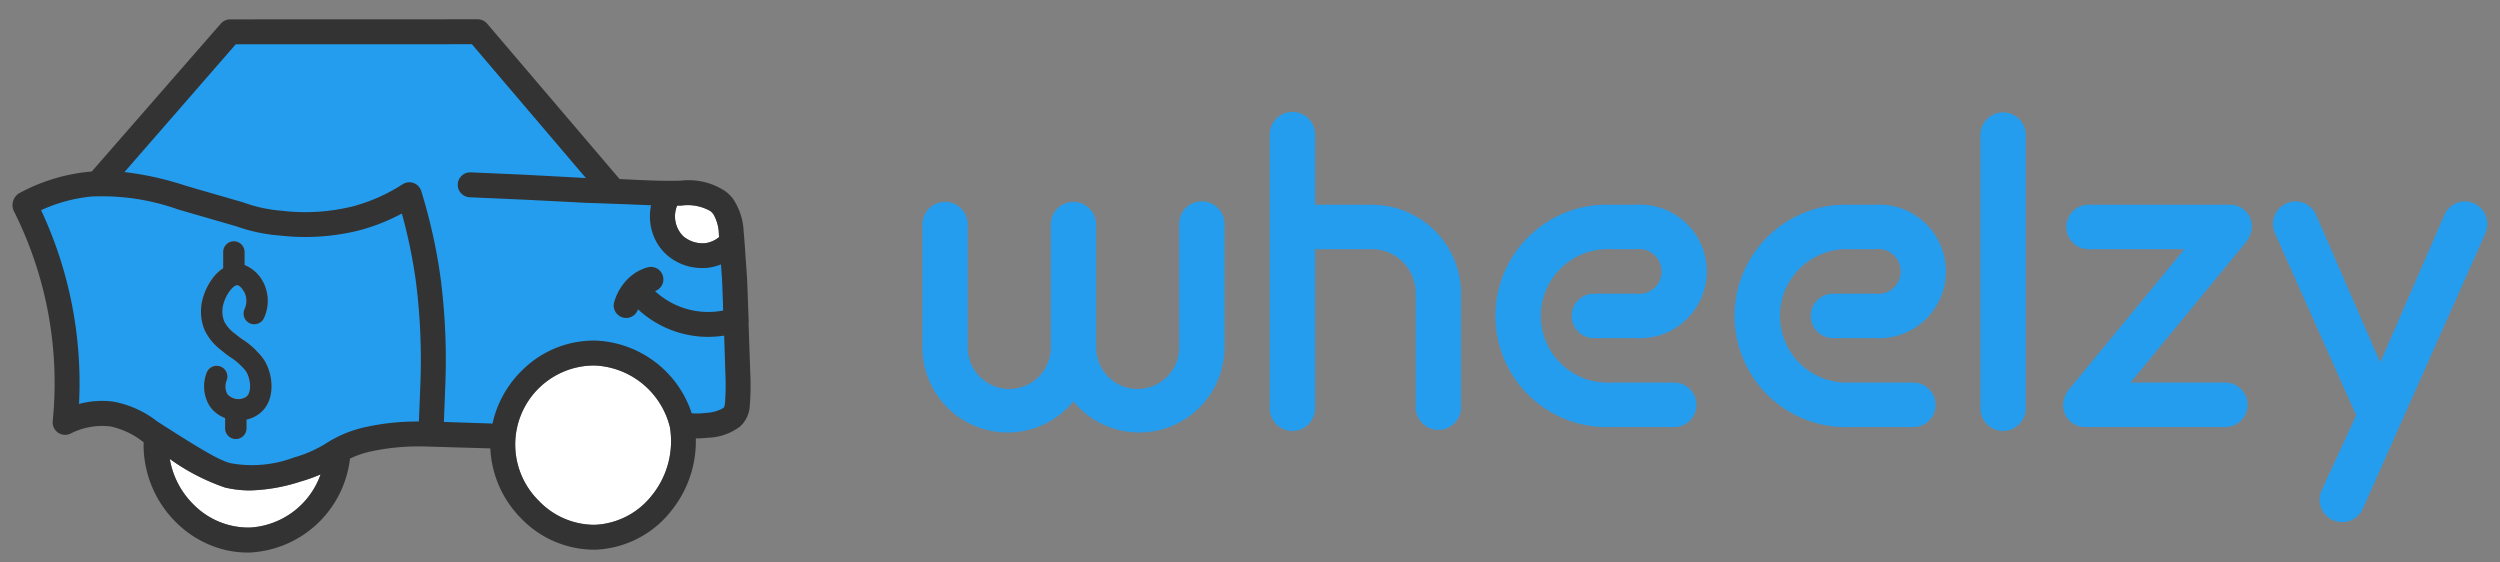 <?xml version="1.0" encoding="UTF-8"?>
<svg xmlns="http://www.w3.org/2000/svg" xmlns:v="https://vecta.io/nano" width="200" height="45">
  <rect width="100%" height="100%" fill="#808080" stroke="none"/>
  <path d="M53.593 34.18a6.489 6.489 0 0 0-5.972-4.939h-.136a6.32 6.32 0 0 0-4.392 10.812 6.157 6.157 0 0 0 4.369 1.932q.113 0 .227-.005a6.141 6.141 0 0 0 4.465-2.352 6.892 6.892 0 0 0 1.439-5.447zM25.65 37.95a12.468 12.468 0 0 1-1.578.566 14.296 14.296 0 0 1-4.059.719 8.633 8.633 0 0 1-2.015-.234 16.931 16.931 0 0 1-4.415-2.286 6.695 6.695 0 0 0 1.961 3.706 6.18 6.18 0 0 0 4.447 1.784 6.387 6.387 0 0 0 5.659-4.256z" fill="#fff"></path>
  <g fill="#259def">
    <path d="M34.183 34.197l.135-3.52a54.241 54.241 0 0 0-.39-8.517 45.398 45.398 0 0 0-1.177-5.813 16.31 16.31 0 0 1-3.561 1.441 18.364 18.364 0 0 1-6.684.449l-.113-.01a13.665 13.665 0 0 1-3.562-.786l-4.914-1.455a18.628 18.628 0 0 0-7.283-1.093 12.914 12.914 0 0 0-4.19 1.168 35.503 35.503 0 0 1 2.647 8.399 35.701 35.701 0 0 1 .537 8.231 7.145 7.145 0 0 1 2.947-.19 8.46 8.46 0 0 1 3.622 1.685l.75.493c2.72 1.768 4.445 2.86 5.427 3.1a9.809 9.809 0 0 0 5.309-.495 10.294 10.294 0 0 0 2.737-1.236 10.012 10.012 0 0 1 3.477-1.416 19.699 19.699 0 0 1 4.284-.433zm-13.536-1.04a2.648 2.648 0 0 1-.926.398v.7a.855.855 0 0 1-.855.855h0a.855.855 0 0 1-.855-.855v-.824a2.608 2.608 0 0 1-1.209-.917 2.989 2.989 0 0 1-.267-2.705.855.855 0 1 1 1.589.631h0a1.286 1.286 0 0 0 .068 1.079 1.166 1.166 0 0 0 1.483.231c.512-.353.368-1.473.025-2.027a2.892 2.892 0 0 0-.402-.459 4.456 4.456 0 0 0-.806-.662 7.937 7.937 0 0 1-.767-.579l-.02-.018a4.306 4.306 0 0 1-1.317-1.577 3.87 3.87 0 0 1-.222-2.327 4.891 4.891 0 0 1 .913-1.939 3.183 3.183 0 0 1 .778-.715v-1.29a.855.855 0 0 1 .855-.855h0a.855.855 0 0 1 .855.854v1.04a2.938 2.938 0 0 1 1.562 1.517 3.279 3.279 0 0 1 .003 2.698.855.855 0 1 1-1.558-.703 1.568 1.568 0 0 0 .013-1.257c-.16-.337-.428-.623-.594-.64-.106-.01-.32.093-.576.414a3.144 3.144 0 0 0-.578 1.228 2.146 2.146 0 0 0 .113 1.284 2.784 2.784 0 0 0 .869.971l.02.018a6.314 6.314 0 0 0 .616.462 6.083 6.083 0 0 1 1.071.884 4.203 4.203 0 0 1 .627.747c.724 1.17.95 3.326-.507 4.334z"></path>
    <path d="M58.793 33.473l-.538-13.11a3.934 3.934 0 0 1-5.087-1.076 3.735 3.735 0 0 1-.049-3.717l-4.5-.49L37.957 2.755 18.294 2.51 8.462 14.25l6.212 1.32c5.818 1.47 7.656 2.595 10.8 2.446a14.26 14.26 0 0 0 7.19-2.495 45.428 45.428 0 0 1 1.761 8.315 45.507 45.507 0 0 1-.098 11.201l5.772.342a7.383 7.383 0 0 1 14.674-.929z"></path>
  </g>
  <path d="M56.447 19.45a2.235 2.235 0 0 0 1.083-.486l-.02-.18a3.329 3.329 0 0 0-.45-1.667 1.39 1.39 0 0 0-.252-.245 3.675 3.675 0 0 0-2.291-.428l-.085.002-.264.005a2.242 2.242 0 0 0 .483 2.438 2.389 2.389 0 0 0 1.795.559z" fill="#fff"></path>
  <path d="M20.527 28.075a6.083 6.083 0 0 0-1.071-.884 6.314 6.314 0 0 1-.616-.462l-.02-.018a2.784 2.784 0 0 1-.869-.971 2.146 2.146 0 0 1-.113-1.284 3.144 3.144 0 0 1 .578-1.228c.255-.32.47-.424.576-.414.166.015.433.302.594.64a1.568 1.568 0 0 1-.013 1.257.855.855 0 1 0 1.558.703 3.279 3.279 0 0 0-.003-2.698 2.938 2.938 0 0 0-1.562-1.517v-1.04a.855.855 0 0 0-.855-.854h0a.855.855 0 0 0-.855.855v1.3a3.183 3.183 0 0 0-.778.715 4.891 4.891 0 0 0-.913 1.939 3.87 3.87 0 0 0 .222 2.327 4.306 4.306 0 0 0 1.317 1.577l.02.018a7.937 7.937 0 0 0 .767.579 4.456 4.456 0 0 1 .806.662 2.892 2.892 0 0 1 .402.459c.343.554.487 1.674-.025 2.027a1.166 1.166 0 0 1-1.483-.231 1.286 1.286 0 0 1-.068-1.079h0a.855.855 0 1 0-1.589-.631 2.989 2.989 0 0 0 .267 2.705 2.608 2.608 0 0 0 1.209.917v.824a.855.855 0 0 0 .855.855h0a.855.855 0 0 0 .855-.855v-.7a2.648 2.648 0 0 0 .926-.398c1.458-1.007 1.23-3.164.507-4.334a4.203 4.203 0 0 0-.627-.747zm39.37-2.263l-.115-3.206-.017-.328-.072-1.067-.053-.725-.032-.524-.087-1.142-.028-.264a5.022 5.022 0 0 0-.86-2.664 3.333 3.333 0 0 0-.585-.58 5.296 5.296 0 0 0-3.583-.859l-.083.002c-1.365.035-2.77-.03-4.13-.1q-.34-.016-.686-.03L38.973 1.894a.997.997 0 0 0-.759-.351h0l-19.8.007a.997.997 0 0 0-.751.342L7.337 13.725l-.248.018a14.722 14.722 0 0 0-5.563 1.719 1.12 1.12 0 0 0-.42 1.422 30.597 30.597 0 0 1 2.743 8.129 30.594 30.594 0 0 1 .368 8.678.997.997 0 0 0 1.421 1 5.532 5.532 0 0 1 3.199-.575 6.352 6.352 0 0 1 2.655 1.271l.01.007a1 1 0 0 0-.016.174 8.742 8.742 0 0 0 2.669 6.288 8.44 8.44 0 0 0 2.697 1.764 7.798 7.798 0 0 0 2.948.583q.126 0 .253-.004a8.503 8.503 0 0 0 7.946-7.512 7.688 7.688 0 0 1 1.846-.609 18.204 18.204 0 0 1 4.212-.357l5.17.15a8.495 8.495 0 0 0 2.434 5.57 8.151 8.151 0 0 0 5.799 2.535q.155 0 .3-.007a8.134 8.134 0 0 0 5.932-3.09 8.953 8.953 0 0 0 1.66-3.231 8.782 8.782 0 0 0 .313-2.577 7.479 7.479 0 0 0 .926-.05l.016-.002a4.446 4.446 0 0 0 2.618-.915 2.408 2.408 0 0 0 .755-1.614 20.67 20.67 0 0 0 .038-2.729l-.135-3.952zm-3.523 7.23a5.509 5.509 0 0 1-1.036.022 8.454 8.454 0 0 0-7.668-5.817 8.127 8.127 0 0 0-5.751 2.235 8.557 8.557 0 0 0-1.848 2.484 8.235 8.235 0 0 0-.668 1.918l-3.892-.13.126-3.28a51.206 51.206 0 0 0-.39-8.24 43.709 43.709 0 0 0-1.547-6.95.997.997 0 0 0-1.493-.543 13.895 13.895 0 0 1-3.96 1.762 15.815 15.815 0 0 1-5.681.359l-.1-.01a11.281 11.281 0 0 1-2.966-.649l-3.846-1.112-.848-.25a24.851 24.851 0 0 0-4.847-1.077l8.9-10.22 18.894-.006 9.118 10.707-1.215-.07-3.747-.2-4.25-.187a.997.997 0 1 0-.082 1.993l4.238.187 3.7.187 1.425.077.647.017 2.563.094 1.936.078a4.282 4.282 0 0 0-.024 1.653 4.083 4.083 0 0 0 1.206 2.251 4.263 4.263 0 0 0 2.943 1.118 3.713 3.713 0 0 0 .509-.031 4.092 4.092 0 0 0 .957-.261l.016.202.07 1.023.017.317.057 1.607v.025q.005.23.015.517a6.267 6.267 0 0 1-5.449-1.553.997.997 0 0 0-.58-1.906 3.621 3.621 0 0 0-1.623.952 4.329 4.329 0 0 0-1.055 1.8.996.996 0 0 0 1.896.611 8.248 8.248 0 0 0 5.612 2.203 8.428 8.428 0 0 0 1.28-.099l.094 2.947a20.426 20.426 0 0 1-.024 2.437c-.038.3-.084.353-.124.4a3.131 3.131 0 0 1-1.5.403zm-8.684 8.936q-.113.005-.227.005a6.157 6.157 0 0 1-4.369-1.932 6.32 6.32 0 0 1 4.392-10.812l.136.002a6.489 6.489 0 0 1 5.972 4.939 6.892 6.892 0 0 1-1.439 5.447 6.141 6.141 0 0 1-4.465 2.352zM15.543 40.42a6.695 6.695 0 0 1-1.961-3.706A16.931 16.931 0 0 0 17.997 39a8.633 8.633 0 0 0 2.015.234 14.296 14.296 0 0 0 4.059-.719 12.468 12.468 0 0 0 1.578-.566 6.387 6.387 0 0 1-5.659 4.256 6.18 6.18 0 0 1-4.447-1.784zm10.58-4.975a9.904 9.904 0 0 1-2.606 1.153 9.531 9.531 0 0 1-5.056.461c-.936-.224-2.577-1.24-5.17-2.888l-.715-.46a8.137 8.137 0 0 0-3.449-1.571 6.946 6.946 0 0 0-2.806.177 32.585 32.585 0 0 0-.512-7.673 32.589 32.589 0 0 0-2.52-7.829 12.505 12.505 0 0 1 3.99-1.089 18.089 18.089 0 0 1 6.935 1.019l.922.27 3.758 1.086a13.253 13.253 0 0 0 3.392.733l.107.01a17.857 17.857 0 0 0 6.365-.419 15.727 15.727 0 0 0 3.391-1.343 41.529 41.529 0 0 1 1.12 5.418 49.498 49.498 0 0 1 .371 7.939v.022l-.128 3.26a19.152 19.152 0 0 0-4.079.404 9.647 9.647 0 0 0-3.312 1.32zM54.17 16.452l.264-.005.085-.002a3.675 3.675 0 0 1 2.291.428 1.39 1.39 0 0 1 .252.245 3.329 3.329 0 0 1 .45 1.667l.02.18a2.235 2.235 0 0 1-1.083.486 2.389 2.389 0 0 1-1.795-.559 2.242 2.242 0 0 1-.483-2.438z" fill="#333"></path>
  <path d="M96.145 16.108a1.805 1.805 0 0 0-1.812 1.812v9.934a3.323 3.323 0 0 1-6.645 0V17.92a1.813 1.813 0 0 0-3.625 0v9.934a3.323 3.323 0 0 1-6.645 0V17.92a1.813 1.813 0 0 0-3.625 0v9.867a6.819 6.819 0 0 0 12.082 4.329 6.819 6.819 0 0 0 12.082-4.329V17.92a1.805 1.805 0 0 0-1.812-1.812zm13.625.27h-4.564v-5.57a1.813 1.813 0 1 0-3.625 0V32.62a1.813 1.813 0 1 0 3.625 0V19.934h4.564a3.509 3.509 0 0 1 3.49 3.49v9.196a1.813 1.813 0 0 0 3.625 0V23.5a7.119 7.119 0 0 0-7.115-7.115zm21.145 7.115h-3.4a1.779 1.779 0 1 0 0 3.558h3.4a5.344 5.344 0 1 0 0-10.673H128.8a8.898 8.898 0 1 0 0 17.788h5.135a1.779 1.779 0 1 0 0-3.558H128.8a5.34 5.34 0 1 1 0-10.673h2.114a1.793 1.793 0 1 1 0 3.558zm19.13 0h-3.4a1.779 1.779 0 1 0 0 3.558h3.4a5.344 5.344 0 1 0 0-10.673h-2.114a8.898 8.898 0 1 0 0 17.788h5.135a1.779 1.779 0 1 0 0-3.558h-5.135a5.34 5.34 0 1 1 0-10.673h2.114a1.793 1.793 0 1 1 0 3.558zm10.203-14.5a1.805 1.805 0 0 0-1.812 1.812V32.62a1.813 1.813 0 1 0 3.625 0V10.805a1.805 1.805 0 0 0-1.812-1.812zm19.902 9.13a1.733 1.733 0 0 0-1.745-1.745h-11.277a1.779 1.779 0 1 0 0 3.557h7.618l-9.162 11.143a2.156 2.156 0 0 0-.537 1.343 1.762 1.762 0 0 0 1.779 1.745h11.2a1.779 1.779 0 0 0 0-3.558h-7.585l9.162-11.142a2.087 2.087 0 0 0 .537-1.343zm17.788-1.846a1.78 1.78 0 0 0-2.383.906l-5.135 11.814-5.135-11.814a1.78 1.78 0 0 0-2.383-.906 1.808 1.808 0 0 0-.906 2.383l6.5 14.566-2.752 5.974a1.803 1.803 0 1 0 3.289 1.477l9.8-22.017a1.808 1.808 0 0 0-.906-2.383z" fill="#259def"></path>
</svg>
